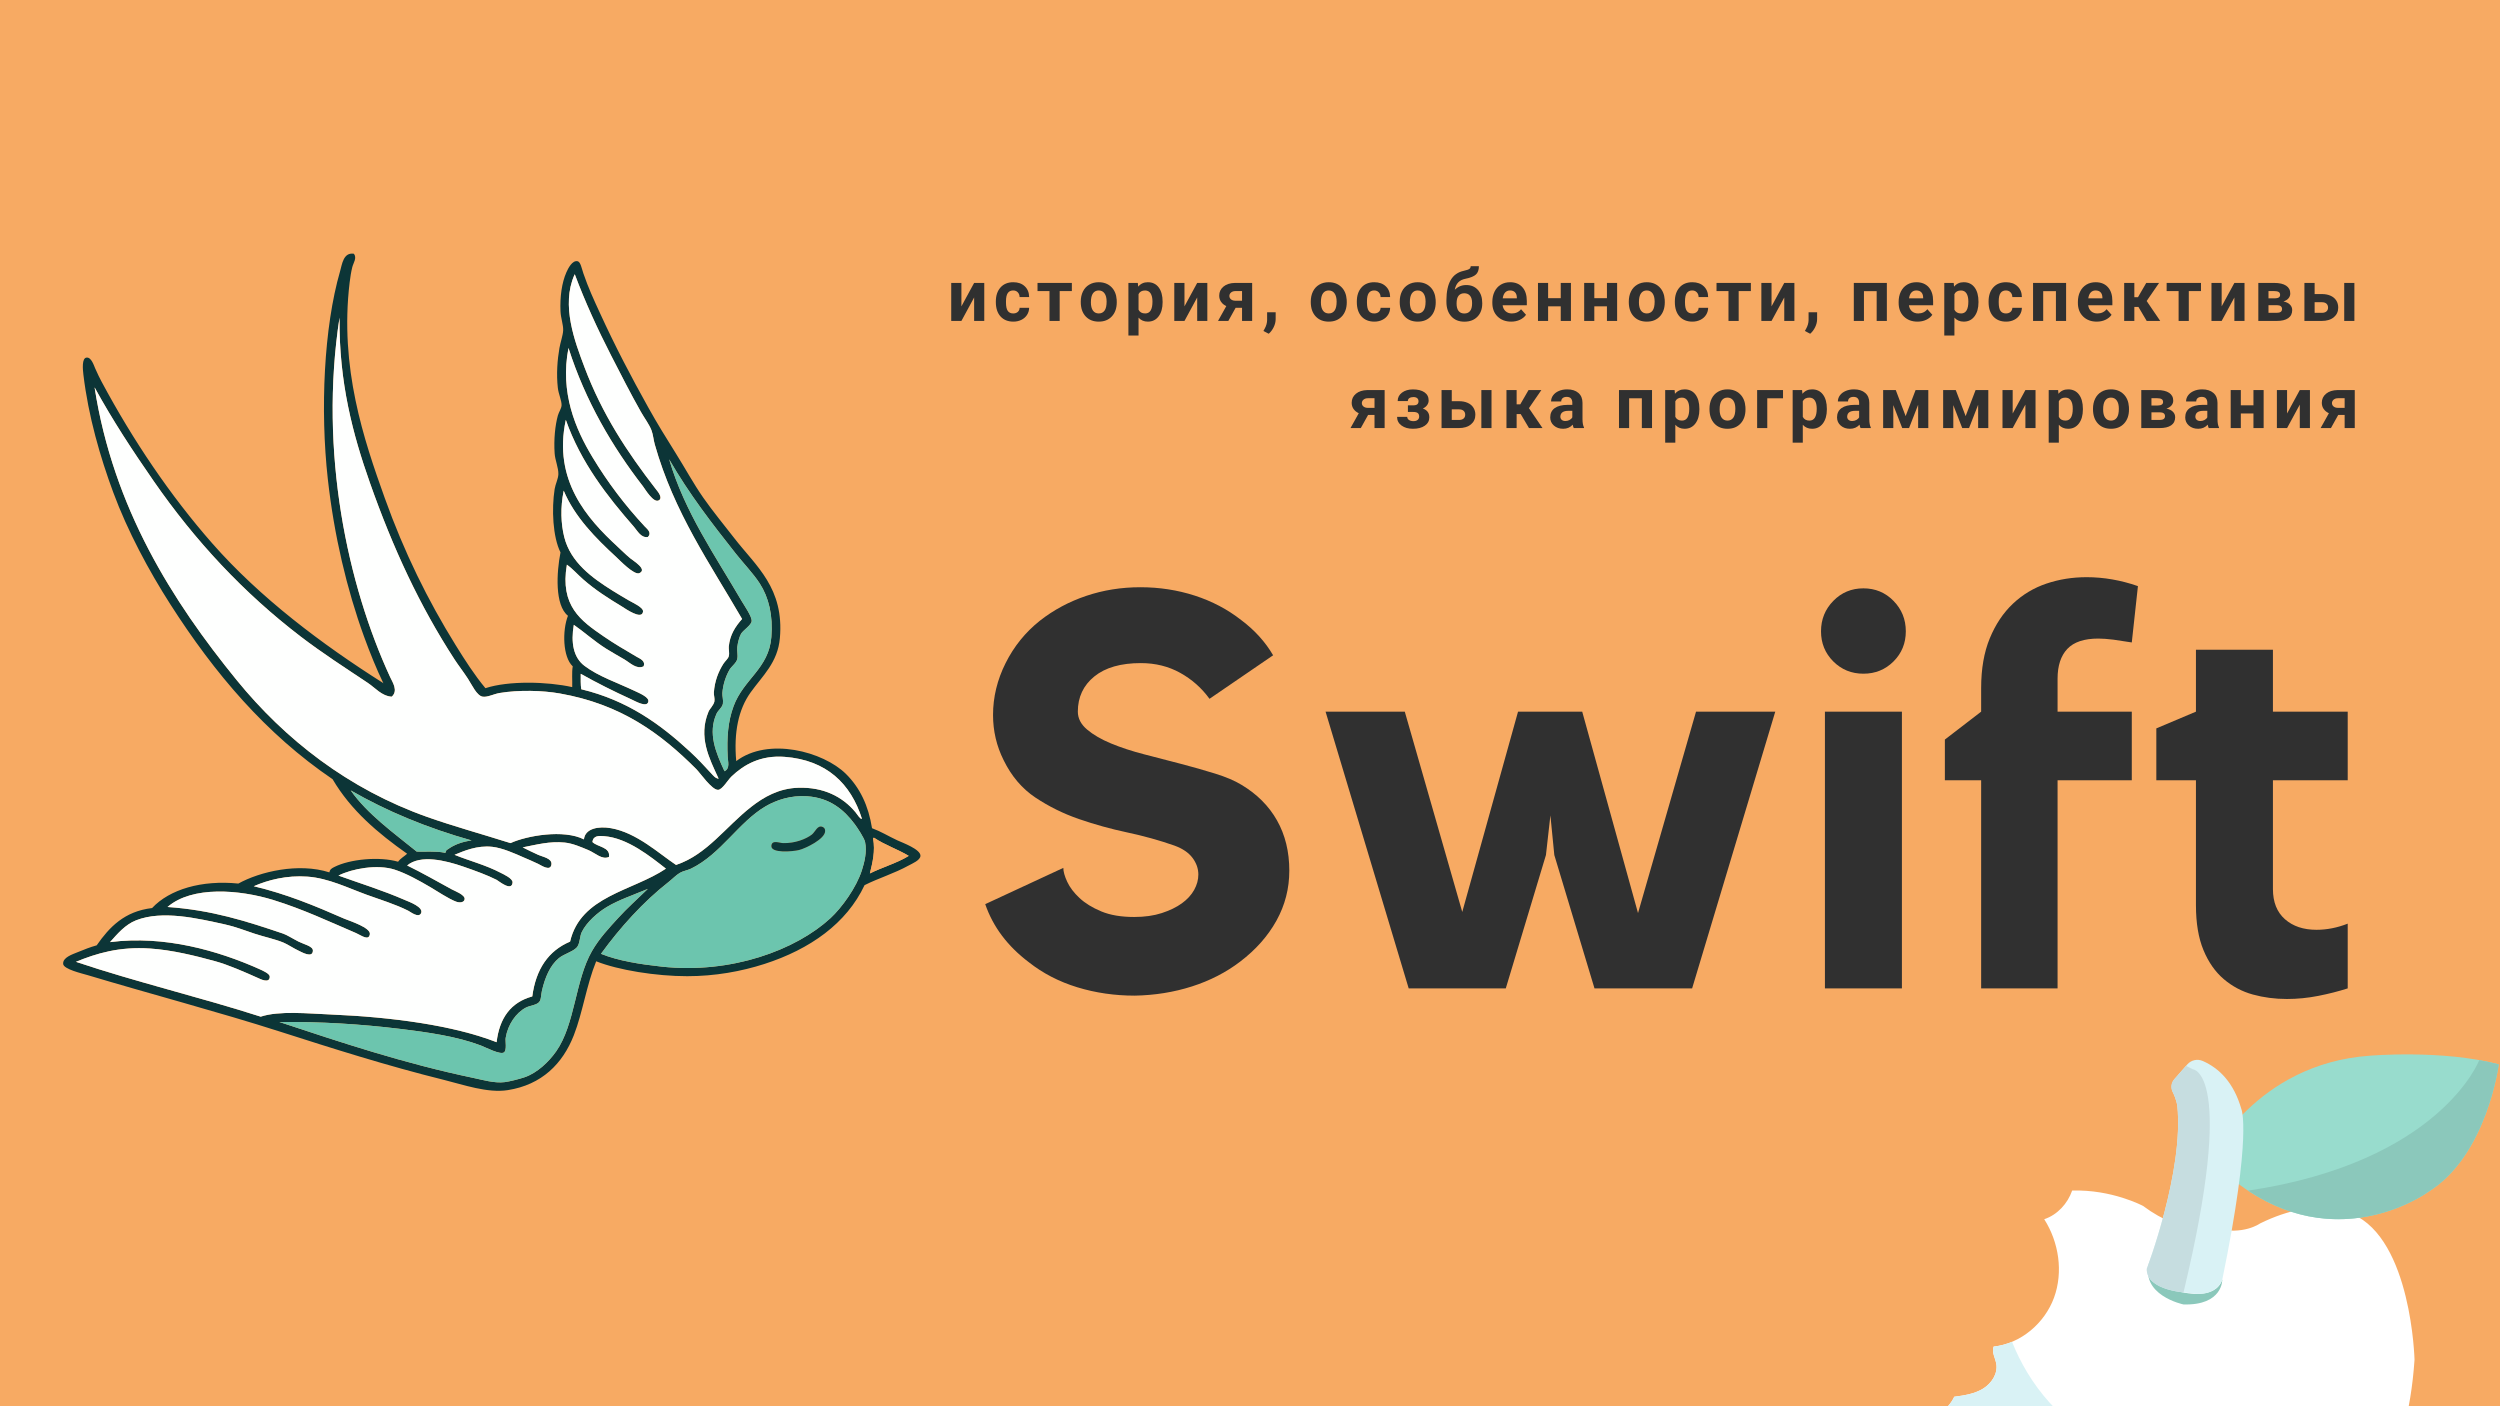 <?xml version="1.0" encoding="UTF-8"?> <svg xmlns="http://www.w3.org/2000/svg" xmlns:xlink="http://www.w3.org/1999/xlink" width="1680pt" height="945pt" viewBox="0 0 1680 945"> <defs> <g> <symbol overflow="visible" id="glyph0-0"> <path style="stroke:none;" d=""></path> </symbol> <symbol overflow="visible" id="glyph0-1"> <path style="stroke:none;" d="M 186.719 -136.859 C 197.219 -130.609 205.219 -122.609 210.719 -112.859 C 216.219 -103.109 218.969 -91.859 218.969 -79.109 C 218.969 -67.109 216.094 -55.922 210.344 -45.547 C 204.594 -35.18 196.469 -26 185.969 -18 C 176.469 -10.75 165.656 -5.188 153.531 -1.312 C 141.414 2.562 128.609 4.625 115.109 4.875 C 101.609 4.875 88.734 3 76.484 -0.75 C 64.234 -4.5 53.363 -10.125 43.875 -17.625 C 29.625 -28.375 19.875 -41.367 14.625 -56.609 L 67.109 -80.984 C 67.109 -78.484 67.984 -75.359 69.734 -71.609 C 71.484 -67.859 74.234 -64.234 77.984 -60.734 C 81.734 -57.234 86.609 -54.234 92.609 -51.734 C 98.609 -49.234 105.984 -47.984 114.734 -47.984 C 121.734 -47.984 127.914 -48.859 133.281 -50.609 C 138.656 -52.359 143.156 -54.547 146.781 -57.172 C 150.406 -59.797 153.156 -62.797 155.031 -66.172 C 156.906 -69.547 157.844 -72.984 157.844 -76.484 C 157.844 -80.484 156.531 -84.234 153.906 -87.734 C 151.281 -91.234 147.219 -93.984 141.719 -95.984 C 131.727 -99.484 121.172 -102.422 110.047 -104.797 C 98.922 -107.172 88.109 -110.172 77.609 -113.797 C 67.109 -117.422 57.359 -122.234 48.359 -128.234 C 39.367 -134.234 32.25 -142.602 27 -153.344 C 22.25 -162.844 19.875 -172.969 19.875 -183.719 C 19.875 -195.719 22.688 -207.336 28.312 -218.578 C 33.938 -229.828 41.617 -239.328 51.359 -247.078 C 60.609 -254.328 70.984 -259.891 82.484 -263.766 C 93.984 -267.641 106.109 -269.578 118.859 -269.578 C 131.609 -269.578 143.789 -267.703 155.406 -263.953 C 167.031 -260.203 177.469 -254.703 186.719 -247.453 C 195.719 -240.703 202.844 -232.832 208.094 -223.844 L 165.344 -194.594 C 160.094 -201.844 153.531 -207.656 145.656 -212.031 C 137.789 -216.406 128.984 -218.594 119.234 -218.594 C 105.734 -218.594 95.297 -215.594 87.922 -209.594 C 80.547 -203.594 76.859 -195.719 76.859 -185.969 C 76.859 -181.469 78.922 -177.469 83.047 -173.969 C 87.172 -170.469 92.547 -167.344 99.172 -164.594 C 105.797 -161.844 113.234 -159.406 121.484 -157.281 C 129.734 -155.156 137.914 -153.031 146.031 -150.906 C 154.156 -148.781 161.844 -146.594 169.094 -144.344 C 176.344 -142.094 182.219 -139.598 186.719 -136.859 Z M 186.719 -136.859 "></path> </symbol> <symbol overflow="visible" id="glyph0-2"> <path style="stroke:none;" d="M 261.328 -185.969 L 314.578 -185.969 L 258.703 0 L 193.094 0 L 166.094 -89.609 L 163.469 -116.234 L 160.469 -89.609 L 133.484 0 L 68.234 0 L 12.375 -185.969 L 65.609 -185.969 L 104.234 -51.359 L 141.719 -185.969 L 184.844 -185.969 L 222.344 -50.609 Z M 261.328 -185.969 "></path> </symbol> <symbol overflow="visible" id="glyph0-3"> <path style="stroke:none;" d="M 73.109 0 L 21.375 0 L 21.375 -185.969 L 73.109 -185.969 Z M 47.234 -211.469 C 39.242 -211.469 32.5 -214.219 27 -219.719 C 21.5 -225.219 18.75 -231.961 18.75 -239.953 C 18.75 -247.953 21.5 -254.766 27 -260.391 C 32.5 -266.016 39.242 -268.828 47.234 -268.828 C 55.234 -268.828 61.984 -266.016 67.484 -260.391 C 72.984 -254.766 75.734 -247.953 75.734 -239.953 C 75.734 -231.961 72.984 -225.219 67.484 -219.719 C 61.984 -214.219 55.234 -211.469 47.234 -211.469 Z M 47.234 -211.469 "></path> </symbol> <symbol overflow="visible" id="glyph0-4"> <path style="stroke:none;" d="M 31.5 -201.719 C 31.5 -214.719 33.438 -225.898 37.312 -235.266 C 41.188 -244.641 46.367 -252.391 52.859 -258.516 C 59.359 -264.641 66.859 -269.141 75.359 -272.016 C 83.859 -274.891 92.859 -276.328 102.359 -276.328 C 108.109 -276.328 113.859 -275.828 119.609 -274.828 C 125.359 -273.828 131.109 -272.328 136.859 -270.328 L 132.734 -232.469 L 120.359 -234.344 C 118.359 -234.582 116.547 -234.766 114.922 -234.891 C 113.297 -235.016 111.734 -235.078 110.234 -235.078 C 100.734 -235.078 93.797 -232.766 89.422 -228.141 C 85.047 -223.523 82.859 -216.844 82.859 -208.094 L 82.859 -185.969 L 132.734 -185.969 L 132.734 -139.859 L 82.859 -139.859 L 82.859 0 L 31.5 0 L 31.5 -139.859 L 7.125 -139.859 L 7.125 -167.219 L 31.5 -185.969 Z M 31.5 -201.719 "></path> </symbol> <symbol overflow="visible" id="glyph0-5"> <path style="stroke:none;" d="M 85.484 -66.734 C 85.484 -57.984 88.172 -51.234 93.547 -46.484 C 98.922 -41.742 105.984 -39.375 114.734 -39.375 C 121.734 -39.375 128.734 -40.75 135.734 -43.5 L 135.734 0 C 129.484 2 122.859 3.688 115.859 5.062 C 108.859 6.438 101.859 7.125 94.859 7.125 C 86.859 7.125 79.234 6.125 71.984 4.125 C 64.734 2.125 58.234 -1.312 52.484 -6.188 C 46.742 -11.062 42.188 -17.562 38.812 -25.688 C 35.438 -33.812 33.75 -43.867 33.75 -55.859 L 33.75 -139.859 L 7.125 -139.859 L 7.125 -174.719 L 33.75 -185.969 L 33.75 -227.594 L 85.484 -227.594 L 85.484 -185.969 L 135.734 -185.969 L 135.734 -139.859 L 85.484 -139.859 Z M 85.484 -66.734 "></path> </symbol> <symbol overflow="visible" id="glyph1-0"> <path style="stroke:none;" d="M 19.078 0 L 2.359 0 L 2.359 -34.375 L 19.078 -34.375 Z M 17.797 -1.984 L 17.797 -32.359 L 11.328 -17.188 Z M 3.641 -32.078 L 3.641 -2.266 L 9.969 -17.188 Z M 4.578 -1.281 L 16.734 -1.281 L 10.641 -15.578 Z M 10.641 -18.797 L 16.734 -33.094 L 4.578 -33.094 Z M 10.641 -18.797 "></path> </symbol> <symbol overflow="visible" id="glyph1-1"> <path style="stroke:none;" d="M 18.016 -25.547 L 24.828 -25.547 L 24.828 0 L 18.016 0 L 18.016 -15.766 L 9.469 0 L 2.625 0 L 2.625 -25.547 L 9.469 -25.547 L 9.469 -9.797 Z M 18.016 -25.547 "></path> </symbol> <symbol overflow="visible" id="glyph1-2"> <path style="stroke:none;" d="M 13.25 -5.031 C 14.5 -5.031 15.516 -5.375 16.297 -6.062 C 17.086 -6.758 17.5 -7.68 17.531 -8.828 L 23.938 -8.828 C 23.914 -7.098 23.441 -5.508 22.516 -4.062 C 21.586 -2.625 20.316 -1.508 18.703 -0.719 C 17.086 0.07 15.305 0.469 13.359 0.469 C 9.711 0.469 6.832 -0.688 4.719 -3 C 2.613 -5.32 1.562 -8.531 1.562 -12.625 L 1.562 -13.078 C 1.562 -17.016 2.609 -20.156 4.703 -22.5 C 6.797 -24.844 9.664 -26.016 13.312 -26.016 C 16.508 -26.016 19.07 -25.102 21 -23.281 C 22.926 -21.469 23.906 -19.051 23.938 -16.031 L 17.531 -16.031 C 17.5 -17.352 17.086 -18.426 16.297 -19.25 C 15.516 -20.07 14.484 -20.484 13.203 -20.484 C 11.609 -20.484 10.406 -19.906 9.594 -18.75 C 8.781 -17.594 8.375 -15.719 8.375 -13.125 L 8.375 -12.422 C 8.375 -9.785 8.773 -7.895 9.578 -6.75 C 10.379 -5.602 11.602 -5.031 13.25 -5.031 Z M 13.25 -5.031 "></path> </symbol> <symbol overflow="visible" id="glyph1-3"> <path style="stroke:none;" d="M 23.812 -20.062 L 15.625 -20.062 L 15.625 0 L 8.781 0 L 8.781 -20.062 L 0.734 -20.062 L 0.734 -25.547 L 23.812 -25.547 Z M 23.812 -20.062 "></path> </symbol> <symbol overflow="visible" id="glyph1-4"> <path style="stroke:none;" d="M 1.562 -13 C 1.562 -15.539 2.047 -17.801 3.016 -19.781 C 3.992 -21.758 5.398 -23.289 7.234 -24.375 C 9.066 -25.469 11.195 -26.016 13.625 -26.016 C 17.07 -26.016 19.883 -24.957 22.062 -22.844 C 24.238 -20.738 25.453 -17.875 25.703 -14.25 L 25.75 -12.516 C 25.75 -8.598 24.656 -5.453 22.469 -3.078 C 20.281 -0.711 17.344 0.469 13.656 0.469 C 9.977 0.469 7.039 -0.707 4.844 -3.062 C 2.656 -5.426 1.562 -8.641 1.562 -12.703 Z M 8.375 -12.516 C 8.375 -10.086 8.832 -8.234 9.75 -6.953 C 10.664 -5.672 11.973 -5.031 13.672 -5.031 C 15.316 -5.031 16.602 -5.66 17.531 -6.922 C 18.469 -8.191 18.938 -10.219 18.938 -13 C 18.938 -15.383 18.469 -17.227 17.531 -18.531 C 16.602 -19.832 15.301 -20.484 13.625 -20.484 C 11.957 -20.484 10.664 -19.832 9.75 -18.531 C 8.832 -17.238 8.375 -15.234 8.375 -12.516 Z M 8.375 -12.516 "></path> </symbol> <symbol overflow="visible" id="glyph1-5"> <path style="stroke:none;" d="M 25.609 -12.531 C 25.609 -8.602 24.711 -5.453 22.922 -3.078 C 21.141 -0.711 18.734 0.469 15.703 0.469 C 13.117 0.469 11.031 -0.426 9.438 -2.219 L 9.438 9.812 L 2.625 9.812 L 2.625 -25.547 L 8.953 -25.547 L 9.188 -23.031 C 10.832 -25.02 12.988 -26.016 15.656 -26.016 C 18.801 -26.016 21.242 -24.848 22.984 -22.516 C 24.734 -20.191 25.609 -16.984 25.609 -12.891 Z M 18.797 -13.031 C 18.797 -15.406 18.375 -17.238 17.531 -18.531 C 16.688 -19.82 15.461 -20.469 13.859 -20.469 C 11.711 -20.469 10.238 -19.648 9.438 -18.016 L 9.438 -7.547 C 10.27 -5.867 11.758 -5.031 13.906 -5.031 C 17.164 -5.031 18.797 -7.695 18.797 -13.031 Z M 18.797 -13.031 "></path> </symbol> <symbol overflow="visible" id="glyph1-6"> <path style="stroke:none;" d="M 23.906 -25.547 L 23.906 0 L 17.109 0 L 17.109 -8.828 L 12.797 -8.828 L 7.891 0 L 0.969 0 L 6.531 -9.984 C 5.008 -10.691 3.832 -11.648 3 -12.859 C 2.176 -14.078 1.766 -15.457 1.766 -17 C 1.766 -19.469 2.719 -21.492 4.625 -23.078 C 6.539 -24.66 9.109 -25.484 12.328 -25.547 Z M 12.438 -13.594 L 17.109 -13.594 L 17.109 -20.062 L 12.672 -20.062 C 11.461 -20.062 10.477 -19.742 9.719 -19.109 C 8.969 -18.473 8.594 -17.695 8.594 -16.781 C 8.594 -15.875 8.953 -15.117 9.672 -14.516 C 10.398 -13.922 11.32 -13.613 12.438 -13.594 Z M 12.438 -13.594 "></path> </symbol> <symbol overflow="visible" id="glyph1-7"> <path style="stroke:none;" d="M 4.391 8.609 L 0.828 6.75 L 1.672 5.219 C 2.723 3.301 3.27 1.391 3.312 -0.516 L 3.312 -5.812 L 9.062 -5.812 L 9.047 -1.078 C 9.023 0.66 8.582 2.422 7.719 4.203 C 6.852 5.984 5.742 7.453 4.391 8.609 Z M 4.391 8.609 "></path> </symbol> <symbol overflow="visible" id="glyph1-8"> <path style="stroke:none;" d=""></path> </symbol> <symbol overflow="visible" id="glyph1-9"> <path style="stroke:none;" d="M 15.297 -24.125 C 18.566 -24.125 21.176 -23.035 23.125 -20.859 C 25.082 -18.691 26.062 -15.742 26.062 -12.016 L 26.062 -11.688 C 26.062 -8 24.973 -5.047 22.797 -2.828 C 20.629 -0.609 17.711 0.5 14.047 0.5 C 10.359 0.5 7.426 -0.695 5.25 -3.094 C 3.07 -5.5 1.984 -8.766 1.984 -12.891 L 1.984 -14.016 C 2.016 -19.766 2.984 -24.266 4.891 -27.516 C 6.805 -30.766 9.688 -32.812 13.531 -33.656 C 15.539 -34.102 16.836 -34.539 17.422 -34.969 C 18.004 -35.406 18.297 -36.008 18.297 -36.781 L 23.812 -36.781 C 23.812 -34.312 23.145 -32.453 21.812 -31.203 C 20.488 -29.961 18.129 -29.004 14.734 -28.328 C 12.711 -27.922 11.117 -27.125 9.953 -25.938 C 8.797 -24.758 8.008 -23.102 7.594 -20.969 C 9.77 -23.07 12.336 -24.125 15.297 -24.125 Z M 14 -18.594 C 12.375 -18.594 11.102 -18.051 10.188 -16.969 C 9.27 -15.883 8.812 -14.125 8.812 -11.688 C 8.812 -9.508 9.258 -7.848 10.156 -6.703 C 11.051 -5.566 12.348 -5 14.047 -5 C 15.703 -5 16.977 -5.555 17.875 -6.672 C 18.77 -7.797 19.223 -9.441 19.234 -11.609 L 19.234 -12.188 C 19.234 -14.27 18.77 -15.859 17.844 -16.953 C 16.926 -18.047 15.645 -18.594 14 -18.594 Z M 14 -18.594 "></path> </symbol> <symbol overflow="visible" id="glyph1-10"> <path style="stroke:none;" d="M 14.375 0.469 C 10.625 0.469 7.57 -0.676 5.219 -2.969 C 2.875 -5.27 1.703 -8.332 1.703 -12.156 L 1.703 -12.812 C 1.703 -15.383 2.195 -17.68 3.188 -19.703 C 4.176 -21.723 5.578 -23.281 7.391 -24.375 C 9.211 -25.469 11.289 -26.016 13.625 -26.016 C 17.113 -26.016 19.859 -24.91 21.859 -22.703 C 23.867 -20.504 24.875 -17.383 24.875 -13.344 L 24.875 -10.547 L 8.609 -10.547 C 8.836 -8.879 9.504 -7.539 10.609 -6.531 C 11.723 -5.531 13.129 -5.031 14.828 -5.031 C 17.453 -5.031 19.504 -5.984 20.984 -7.891 L 24.344 -4.125 C 23.312 -2.676 21.922 -1.547 20.172 -0.734 C 18.43 0.066 16.5 0.469 14.375 0.469 Z M 13.594 -20.484 C 12.238 -20.484 11.141 -20.023 10.297 -19.109 C 9.461 -18.203 8.926 -16.898 8.688 -15.203 L 18.172 -15.203 L 18.172 -15.75 C 18.141 -17.258 17.727 -18.426 16.938 -19.25 C 16.156 -20.07 15.039 -20.484 13.594 -20.484 Z M 13.594 -20.484 "></path> </symbol> <symbol overflow="visible" id="glyph1-11"> <path style="stroke:none;" d="M 24.766 0 L 17.922 0 L 17.922 -9.812 L 9.438 -9.812 L 9.438 0 L 2.625 0 L 2.625 -25.547 L 9.438 -25.547 L 9.438 -15.297 L 17.922 -15.297 L 17.922 -25.547 L 24.766 -25.547 Z M 24.766 0 "></path> </symbol> <symbol overflow="visible" id="glyph1-12"> <path style="stroke:none;" d="M 24.828 0 L 17.984 0 L 17.984 -20.016 L 9.438 -20.016 L 9.438 0 L 2.625 0 L 2.625 -25.547 L 24.828 -25.547 Z M 24.828 0 "></path> </symbol> <symbol overflow="visible" id="glyph1-13"> <path style="stroke:none;" d="M 12.625 -9.422 L 9.891 -9.422 L 9.891 0 L 3.062 0 L 3.062 -25.547 L 9.891 -25.547 L 9.891 -15.938 L 12.328 -15.938 L 17.891 -25.547 L 26.516 -25.547 L 18.156 -13.391 L 27.281 0 L 18.203 0 Z M 12.625 -9.422 "></path> </symbol> <symbol overflow="visible" id="glyph1-14"> <path style="stroke:none;" d="M 3.062 0 L 3.062 -25.547 L 13.734 -25.547 C 17.211 -25.547 19.879 -24.93 21.734 -23.703 C 23.598 -22.473 24.531 -20.707 24.531 -18.406 C 24.531 -17.227 24.141 -16.172 23.359 -15.234 C 22.578 -14.297 21.441 -13.578 19.953 -13.078 C 21.773 -12.734 23.207 -12.051 24.25 -11.031 C 25.301 -10.02 25.828 -8.773 25.828 -7.297 C 25.828 -4.922 24.93 -3.109 23.141 -1.859 C 21.359 -0.617 18.766 0 15.359 0 Z M 9.891 -10.594 L 9.891 -5.453 L 15.391 -5.453 C 17.797 -5.453 19 -6.297 19 -7.984 C 19 -9.691 17.852 -10.562 15.562 -10.594 Z M 9.891 -15.172 L 14.109 -15.172 C 16.504 -15.203 17.703 -15.973 17.703 -17.484 C 17.703 -18.422 17.375 -19.082 16.719 -19.469 C 16.07 -19.863 15.078 -20.062 13.734 -20.062 L 9.891 -20.062 Z M 9.891 -15.172 "></path> </symbol> <symbol overflow="visible" id="glyph1-15"> <path style="stroke:none;" d="M 9.922 -18.062 L 14.797 -18.062 C 17.004 -18.062 18.941 -17.691 20.609 -16.953 C 22.273 -16.211 23.551 -15.148 24.438 -13.766 C 25.332 -12.391 25.781 -10.789 25.781 -8.969 C 25.781 -6.281 24.785 -4.113 22.797 -2.469 C 20.805 -0.82 18.094 0 14.656 0 L 3.062 0 L 3.062 -25.547 L 9.922 -25.547 Z M 36.641 0 L 29.812 0 L 29.812 -25.547 L 36.641 -25.547 Z M 9.922 -12.578 L 9.922 -5.453 L 14.75 -5.453 C 16.102 -5.453 17.141 -5.766 17.859 -6.391 C 18.586 -7.023 18.953 -7.883 18.953 -8.969 C 18.953 -10.07 18.598 -10.945 17.891 -11.594 C 17.18 -12.25 16.133 -12.578 14.75 -12.578 Z M 9.922 -12.578 "></path> </symbol> <symbol overflow="visible" id="glyph1-16"> <path style="stroke:none;" d="M 16.031 -18.016 C 16.031 -18.91 15.734 -19.602 15.141 -20.094 C 14.547 -20.594 13.707 -20.844 12.625 -20.844 C 11.508 -20.844 10.602 -20.609 9.906 -20.141 C 9.207 -19.68 8.859 -19.023 8.859 -18.172 L 2.031 -18.172 C 2.031 -20.484 2.988 -22.363 4.906 -23.812 C 6.832 -25.258 9.289 -25.984 12.281 -25.984 C 15.562 -25.984 18.141 -25.336 20.016 -24.047 C 21.898 -22.766 22.844 -20.93 22.844 -18.547 C 22.844 -17.422 22.5 -16.379 21.812 -15.422 C 21.133 -14.473 20.176 -13.711 18.938 -13.141 C 21.844 -12.117 23.297 -10.145 23.297 -7.219 C 23.297 -4.875 22.289 -3.004 20.281 -1.609 C 18.281 -0.223 15.613 0.469 12.281 0.469 C 9.176 0.469 6.625 -0.254 4.625 -1.703 C 2.625 -3.148 1.625 -5.098 1.625 -7.547 L 8.453 -7.547 C 8.453 -6.68 8.836 -5.984 9.609 -5.453 C 10.379 -4.922 11.383 -4.656 12.625 -4.656 C 13.844 -4.656 14.785 -4.938 15.453 -5.5 C 16.129 -6.062 16.469 -6.801 16.469 -7.719 C 16.469 -8.832 16.145 -9.629 15.5 -10.109 C 14.863 -10.586 13.898 -10.828 12.609 -10.828 L 8.906 -10.828 L 8.906 -15.266 L 12.844 -15.266 C 14.969 -15.328 16.031 -16.242 16.031 -18.016 Z M 16.031 -18.016 "></path> </symbol> <symbol overflow="visible" id="glyph1-17"> <path style="stroke:none;" d="M 17.422 0 C 17.109 -0.613 16.879 -1.379 16.734 -2.297 C 15.078 -0.453 12.93 0.469 10.297 0.469 C 7.785 0.469 5.707 -0.254 4.062 -1.703 C 2.426 -3.148 1.609 -4.973 1.609 -7.172 C 1.609 -9.879 2.609 -11.957 4.609 -13.406 C 6.617 -14.852 9.52 -15.586 13.312 -15.609 L 16.453 -15.609 L 16.453 -17.062 C 16.453 -18.25 16.148 -19.195 15.547 -19.906 C 14.941 -20.613 13.984 -20.969 12.672 -20.969 C 11.523 -20.969 10.625 -20.691 9.969 -20.141 C 9.32 -19.586 9 -18.832 9 -17.875 L 2.172 -17.875 C 2.172 -19.352 2.625 -20.719 3.531 -21.969 C 4.445 -23.227 5.738 -24.219 7.406 -24.938 C 9.082 -25.656 10.957 -26.016 13.031 -26.016 C 16.176 -26.016 18.672 -25.223 20.516 -23.641 C 22.367 -22.055 23.297 -19.832 23.297 -16.969 L 23.297 -5.906 C 23.316 -3.477 23.656 -1.645 24.312 -0.406 L 24.312 0 Z M 11.781 -4.75 C 12.789 -4.75 13.719 -4.973 14.562 -5.422 C 15.414 -5.867 16.047 -6.469 16.453 -7.219 L 16.453 -11.609 L 13.906 -11.609 C 10.488 -11.609 8.672 -10.43 8.453 -8.078 L 8.422 -7.672 C 8.422 -6.816 8.719 -6.113 9.312 -5.562 C 9.914 -5.02 10.738 -4.75 11.781 -4.75 Z M 11.781 -4.75 "></path> </symbol> <symbol overflow="visible" id="glyph1-18"> <path style="stroke:none;" d="M 20.016 -20.016 L 9.438 -20.016 L 9.438 0 L 2.625 0 L 2.625 -25.547 L 20.016 -25.547 Z M 20.016 -20.016 "></path> </symbol> <symbol overflow="visible" id="glyph1-19"> <path style="stroke:none;" d="M 18.172 -8.047 L 24.859 -25.547 L 33.406 -25.547 L 33.406 0 L 26.578 0 L 26.578 -15.672 L 20.469 0 L 15.891 0 L 9.891 -15.422 L 9.891 0 L 3.062 0 L 3.062 -25.547 L 11.547 -25.547 Z M 18.172 -8.047 "></path> </symbol> </g> <clipPath id="clip1"> <path d="M 42.738 170.422 L 618.551 170.422 L 618.551 732.922 L 42.738 732.922 Z M 42.738 170.422 "></path> </clipPath> <clipPath id="clip2"> <path d="M 1303.891 800 L 1623 800 L 1623 945 L 1303.891 945 Z M 1303.891 800 "></path> </clipPath> <clipPath id="clip3"> <path d="M 1484 708 L 1679.289 708 L 1679.289 820 L 1484 820 Z M 1484 708 "></path> </clipPath> <clipPath id="clip4"> <path d="M 1510 712 L 1679.289 712 L 1679.289 820 L 1510 820 Z M 1510 712 "></path> </clipPath> <clipPath id="clip5"> <path d="M 1303.891 901 L 1605 901 L 1605 945 L 1303.891 945 Z M 1303.891 901 "></path> </clipPath> </defs> <g id="surface1"> <rect x="0" y="0" width="1680" height="945" style="fill:rgb(100%,100%,100%);fill-opacity:1;stroke:none;"></rect> <rect x="0" y="0" width="1680" height="945" style="fill:rgb(100%,100%,100%);fill-opacity:1;stroke:none;"></rect> <rect x="0" y="0" width="1680" height="945" style="fill:rgb(96.86%,66.669%,38.82%);fill-opacity:1;stroke:none;"></rect> <g style="fill:rgb(18.819%,18.819%,18.819%);fill-opacity:1;"> <use xlink:href="#glyph0-1" x="647.445" y="664.197"></use> </g> <g style="fill:rgb(18.819%,18.819%,18.819%);fill-opacity:1;"> <use xlink:href="#glyph0-2" x="878.404" y="664.197"></use> </g> <g style="fill:rgb(18.819%,18.819%,18.819%);fill-opacity:1;"> <use xlink:href="#glyph0-3" x="1204.971" y="664.197"></use> </g> <g style="fill:rgb(18.819%,18.819%,18.819%);fill-opacity:1;"> <use xlink:href="#glyph0-4" x="1299.829" y="664.197"></use> </g> <g style="fill:rgb(18.819%,18.819%,18.819%);fill-opacity:1;"> <use xlink:href="#glyph0-5" x="1441.929" y="664.197"></use> </g> <g style="fill:rgb(18.819%,18.819%,18.819%);fill-opacity:1;"> <use xlink:href="#glyph1-1" x="636.599" y="215.669"></use> </g> <g style="fill:rgb(18.819%,18.819%,18.819%);fill-opacity:1;"> <use xlink:href="#glyph1-2" x="667.646" y="215.669"></use> </g> <g style="fill:rgb(18.819%,18.819%,18.819%);fill-opacity:1;"> <use xlink:href="#glyph1-3" x="696.474" y="215.669"></use> </g> <g style="fill:rgb(18.819%,18.819%,18.819%);fill-opacity:1;"> <use xlink:href="#glyph1-4" x="724.712" y="215.669"></use> </g> <g style="fill:rgb(18.819%,18.819%,18.819%);fill-opacity:1;"> <use xlink:href="#glyph1-5" x="755.664" y="215.669"></use> </g> <g style="fill:rgb(18.819%,18.819%,18.819%);fill-opacity:1;"> <use xlink:href="#glyph1-1" x="786.498" y="215.669"></use> </g> <g style="fill:rgb(18.819%,18.819%,18.819%);fill-opacity:1;"> <use xlink:href="#glyph1-6" x="817.544" y="215.669"></use> </g> <g style="fill:rgb(18.819%,18.819%,18.819%);fill-opacity:1;"> <use xlink:href="#glyph1-7" x="848.189" y="215.669"></use> </g> <g style="fill:rgb(18.819%,18.819%,18.819%);fill-opacity:1;"> <use xlink:href="#glyph1-8" x="863.613" y="215.669"></use> </g> <g style="fill:rgb(18.819%,18.819%,18.819%);fill-opacity:1;"> <use xlink:href="#glyph1-4" x="879.274" y="215.669"></use> </g> <g style="fill:rgb(18.819%,18.819%,18.819%);fill-opacity:1;"> <use xlink:href="#glyph1-2" x="910.226" y="215.669"></use> </g> <g style="fill:rgb(18.819%,18.819%,18.819%);fill-opacity:1;"> <use xlink:href="#glyph1-4" x="939.054" y="215.669"></use> </g> <g style="fill:rgb(18.819%,18.819%,18.819%);fill-opacity:1;"> <use xlink:href="#glyph1-9" x="970.006" y="215.669"></use> </g> <g style="fill:rgb(18.819%,18.819%,18.819%);fill-opacity:1;"> <use xlink:href="#glyph1-10" x="1001.146" y="215.669"></use> </g> <g style="fill:rgb(18.819%,18.819%,18.819%);fill-opacity:1;"> <use xlink:href="#glyph1-11" x="1030.895" y="215.669"></use> </g> <g style="fill:rgb(18.819%,18.819%,18.819%);fill-opacity:1;"> <use xlink:href="#glyph1-11" x="1061.941" y="215.669"></use> </g> <g style="fill:rgb(18.819%,18.819%,18.819%);fill-opacity:1;"> <use xlink:href="#glyph1-4" x="1092.987" y="215.669"></use> </g> <g style="fill:rgb(18.819%,18.819%,18.819%);fill-opacity:1;"> <use xlink:href="#glyph1-2" x="1123.939" y="215.669"></use> </g> <g style="fill:rgb(18.819%,18.819%,18.819%);fill-opacity:1;"> <use xlink:href="#glyph1-3" x="1152.767" y="215.669"></use> </g> <g style="fill:rgb(18.819%,18.819%,18.819%);fill-opacity:1;"> <use xlink:href="#glyph1-1" x="1181.005" y="215.669"></use> </g> <g style="fill:rgb(18.819%,18.819%,18.819%);fill-opacity:1;"> <use xlink:href="#glyph1-7" x="1212.052" y="215.669"></use> </g> <g style="fill:rgb(18.819%,18.819%,18.819%);fill-opacity:1;"> <use xlink:href="#glyph1-8" x="1227.476" y="215.669"></use> </g> <g style="fill:rgb(18.819%,18.819%,18.819%);fill-opacity:1;"> <use xlink:href="#glyph1-12" x="1243.137" y="215.669"></use> </g> <g style="fill:rgb(18.819%,18.819%,18.819%);fill-opacity:1;"> <use xlink:href="#glyph1-10" x="1274.183" y="215.669"></use> </g> <g style="fill:rgb(18.819%,18.819%,18.819%);fill-opacity:1;"> <use xlink:href="#glyph1-5" x="1303.931" y="215.669"></use> </g> <g style="fill:rgb(18.819%,18.819%,18.819%);fill-opacity:1;"> <use xlink:href="#glyph1-2" x="1334.765" y="215.669"></use> </g> <g style="fill:rgb(18.819%,18.819%,18.819%);fill-opacity:1;"> <use xlink:href="#glyph1-12" x="1363.593" y="215.669"></use> </g> <g style="fill:rgb(18.819%,18.819%,18.819%);fill-opacity:1;"> <use xlink:href="#glyph1-10" x="1394.64" y="215.669"></use> </g> <g style="fill:rgb(18.819%,18.819%,18.819%);fill-opacity:1;"> <use xlink:href="#glyph1-13" x="1424.388" y="215.669"></use> </g> <g style="fill:rgb(18.819%,18.819%,18.819%);fill-opacity:1;"> <use xlink:href="#glyph1-3" x="1455.246" y="215.669"></use> </g> <g style="fill:rgb(18.819%,18.819%,18.819%);fill-opacity:1;"> <use xlink:href="#glyph1-1" x="1483.484" y="215.669"></use> </g> <g style="fill:rgb(18.819%,18.819%,18.819%);fill-opacity:1;"> <use xlink:href="#glyph1-14" x="1514.53" y="215.669"></use> </g> <g style="fill:rgb(18.819%,18.819%,18.819%);fill-opacity:1;"> <use xlink:href="#glyph1-15" x="1545.505" y="215.669"></use> </g> <g style="fill:rgb(18.819%,18.819%,18.819%);fill-opacity:1;"> <use xlink:href="#glyph1-6" x="906.564" y="287.669"></use> </g> <g style="fill:rgb(18.819%,18.819%,18.819%);fill-opacity:1;"> <use xlink:href="#glyph1-16" x="937.209" y="287.669"></use> </g> <g style="fill:rgb(18.819%,18.819%,18.819%);fill-opacity:1;"> <use xlink:href="#glyph1-15" x="965.66" y="287.669"></use> </g> <g style="fill:rgb(18.819%,18.819%,18.819%);fill-opacity:1;"> <use xlink:href="#glyph1-13" x="1009.284" y="287.669"></use> </g> <g style="fill:rgb(18.819%,18.819%,18.819%);fill-opacity:1;"> <use xlink:href="#glyph1-17" x="1040.141" y="287.669"></use> </g> <g style="fill:rgb(18.819%,18.819%,18.819%);fill-opacity:1;"> <use xlink:href="#glyph1-8" x="1069.677" y="287.669"></use> </g> <g style="fill:rgb(18.819%,18.819%,18.819%);fill-opacity:1;"> <use xlink:href="#glyph1-12" x="1085.338" y="287.669"></use> </g> <g style="fill:rgb(18.819%,18.819%,18.819%);fill-opacity:1;"> <use xlink:href="#glyph1-5" x="1116.384" y="287.669"></use> </g> <g style="fill:rgb(18.819%,18.819%,18.819%);fill-opacity:1;"> <use xlink:href="#glyph1-4" x="1147.218" y="287.669"></use> </g> <g style="fill:rgb(18.819%,18.819%,18.819%);fill-opacity:1;"> <use xlink:href="#glyph1-18" x="1178.17" y="287.669"></use> </g> <g style="fill:rgb(18.819%,18.819%,18.819%);fill-opacity:1;"> <use xlink:href="#glyph1-5" x="1202.042" y="287.669"></use> </g> <g style="fill:rgb(18.819%,18.819%,18.819%);fill-opacity:1;"> <use xlink:href="#glyph1-17" x="1232.876" y="287.669"></use> </g> <g style="fill:rgb(18.819%,18.819%,18.819%);fill-opacity:1;"> <use xlink:href="#glyph1-19" x="1262.412" y="287.669"></use> </g> <g style="fill:rgb(18.819%,18.819%,18.819%);fill-opacity:1;"> <use xlink:href="#glyph1-19" x="1302.732" y="287.669"></use> </g> <g style="fill:rgb(18.819%,18.819%,18.819%);fill-opacity:1;"> <use xlink:href="#glyph1-1" x="1343.052" y="287.669"></use> </g> <g style="fill:rgb(18.819%,18.819%,18.819%);fill-opacity:1;"> <use xlink:href="#glyph1-5" x="1374.099" y="287.669"></use> </g> <g style="fill:rgb(18.819%,18.819%,18.819%);fill-opacity:1;"> <use xlink:href="#glyph1-4" x="1404.932" y="287.669"></use> </g> <g style="fill:rgb(18.819%,18.819%,18.819%);fill-opacity:1;"> <use xlink:href="#glyph1-14" x="1435.884" y="287.669"></use> </g> <g style="fill:rgb(18.819%,18.819%,18.819%);fill-opacity:1;"> <use xlink:href="#glyph1-17" x="1466.86" y="287.669"></use> </g> <g style="fill:rgb(18.819%,18.819%,18.819%);fill-opacity:1;"> <use xlink:href="#glyph1-11" x="1496.396" y="287.669"></use> </g> <g style="fill:rgb(18.819%,18.819%,18.819%);fill-opacity:1;"> <use xlink:href="#glyph1-1" x="1527.442" y="287.669"></use> </g> <g style="fill:rgb(18.819%,18.819%,18.819%);fill-opacity:1;"> <use xlink:href="#glyph1-6" x="1558.488" y="287.669"></use> </g> <g clip-path="url(#clip1)" clip-rule="nonzero"> <path style=" stroke:none;fill-rule:nonzero;fill:rgb(4.709%,20.779%,21.57%);fill-opacity:1;" d="M 175.199 683.195 C 187.516 679.109 206.758 681.086 222.789 681.762 C 262.773 683.453 304.5 688.906 333.719 700.367 C 335.621 684.027 343.363 673.516 357.691 669.602 C 360.113 651.27 368.508 638.914 383.098 632.75 C 390.215 602.066 424.879 598.918 447.508 583.738 C 437.23 575.742 421.832 563.125 406 561.914 C 402.785 561.668 398.594 561.289 398.125 565.848 C 401.52 569.27 410.348 569.117 409.219 575.867 C 404.582 578 400.07 573.199 395.262 571.215 C 390.492 569.25 384.938 566.766 379.52 566.207 C 369.398 565.16 360.312 567.68 351.25 569.43 C 354.398 571.102 357.691 572.586 361.629 574.434 C 364.508 575.789 371.09 576.758 370.574 580.875 C 369.953 585.832 363.801 581.586 361.629 580.52 C 357.969 578.723 354.641 577.41 351.965 576.227 C 345.973 573.57 337.645 569.828 330.852 569.07 C 320.535 567.914 311.449 571.969 305.449 574.434 C 315.598 578.562 326.316 581.219 336.578 586.598 C 338.289 587.496 344.668 590.328 344.449 593.039 C 343.938 599.465 334.922 591.855 333.719 591.25 C 327.324 588.047 319.973 585.344 311.176 582.305 C 299.477 578.27 282.574 574.062 273.602 581.59 C 283.836 586.617 292.891 591.797 303.66 597.691 C 305.5 598.695 312.473 601.285 312.246 604.129 C 312.082 606.238 309.414 606.973 306.523 605.918 C 301.578 604.117 293.242 598.535 289.344 596.258 C 281.348 591.582 273.246 587.062 265.371 584.453 C 253.738 580.598 236.531 583.734 227.441 588.387 C 242.367 593.777 257.039 598.242 272.172 604.844 C 274.504 605.863 285.102 609.586 282.906 613.789 C 281.184 617.082 275.734 612.711 274.316 612 C 265.617 607.625 255.488 604.566 246.402 601.27 C 233.918 596.734 220.691 590.125 206.688 589.105 C 192.531 588.074 179.871 591.441 170.543 595.543 C 192.488 600.758 211.602 608.688 231.379 617.367 C 234.258 618.629 249.191 623.297 248.551 627.742 C 247.848 632.621 242.609 628.461 239.25 627.027 C 221.074 619.27 203.82 611.051 183.789 604.844 C 160.926 597.762 129.082 595.184 112.578 609.496 C 142.281 611.531 165.469 619 190.227 627.383 C 192.875 628.281 196.395 630.605 200.605 632.75 C 204.246 634.605 210.34 635.832 210.27 638.832 C 210.133 644.176 202.703 639.812 200.605 638.832 C 197.402 637.34 193.258 634.59 190.582 633.469 C 184.891 631.074 177.707 629.637 170.902 627.383 C 164.773 625.355 158.324 622.797 151.582 621.301 C 132.59 617.094 109.098 611.539 91.469 618.441 C 84.008 621.359 78.723 627.781 73.934 633.109 C 110.711 628.344 146.883 639.062 173.766 650.996 C 177.121 652.484 181.312 654.383 181.281 656.363 C 181.199 661.242 174.75 657.84 173.051 657.078 C 164.625 653.309 153.418 648.367 144.785 645.988 C 131.164 642.238 115.652 638.402 100.77 637.402 C 80.176 636.02 64.723 640.699 51.031 646.348 C 91.188 659.863 134.582 670.141 175.199 683.195 Z M 317.973 724.34 C 324.531 725.711 332.328 728.047 339.086 727.199 C 342.422 726.781 348.512 725.246 352.324 723.98 C 361.023 721.09 368.926 713.41 373.793 706.449 C 386.512 688.266 386.461 658.914 397.77 639.191 C 402.781 630.445 409.52 623.375 415.301 617.008 C 421.582 610.098 428.008 604.492 435.34 597.332 C 425.488 601.477 415.762 604.703 407.789 609.496 C 401.715 613.145 394.297 619.543 390.969 626.312 C 389.598 629.098 389.824 633.188 388.105 635.973 C 386.105 639.215 379.184 640.891 375.586 643.84 C 369.703 648.664 366.156 656.953 364.133 666.023 C 363.625 668.293 363.707 671.102 362.699 672.82 C 361.125 675.508 356.543 675.484 353.398 677.113 C 346.855 680.504 341.285 688.359 339.801 697.508 C 339.457 699.617 340.746 705.484 338.727 707.164 C 336.375 709.117 326.199 703.73 322.98 702.512 C 307.055 696.496 287.629 693.691 268.949 691.422 C 242.227 688.176 215.574 686.512 187.727 686.773 C 229.113 700.488 271.32 714.57 317.973 724.34 Z M 444.645 649.566 C 491.402 654.699 535.004 638.297 558.074 617.008 C 565.648 610.023 575.473 596.477 579.188 584.812 C 580.871 579.531 582.695 572.391 581.336 565.848 C 580.797 563.254 576.355 556.5 574.539 554.043 C 567.211 544.145 557.684 536.141 542.332 535.082 C 531.438 534.332 521.59 537.664 514.422 541.879 C 496.309 552.527 484.414 574.012 464.324 583.738 C 461.965 584.879 459.082 585.246 456.809 586.598 C 454.285 588.105 451.805 590.719 449.297 592.684 C 432.266 605.996 416.648 623.332 403.852 640.98 C 415.727 645.758 430.164 647.977 444.645 649.566 Z M 610.676 575.152 C 603.316 570.703 594.43 567.785 587.418 562.988 C 587.004 562.93 586.781 563.066 586.703 563.344 C 588.293 572.133 586.312 579.641 584.555 586.957 C 592.98 582.742 602.867 579.984 610.676 575.152 Z M 527.305 508.605 C 511.258 507.371 499.891 513.801 491.52 521.844 C 489.117 524.156 485.383 530.645 482.574 530.789 C 478.461 531.004 470.484 519.418 467.902 516.836 C 443.746 492.688 417.426 473.34 376.301 466.035 C 364.418 463.926 348.551 463.582 335.863 465.676 C 331.711 466.363 327.688 468.66 324.414 468.18 C 320.379 467.59 317.133 460.203 314.395 456.02 C 311.215 451.16 307.996 447.066 305.449 443.137 C 282.086 407.168 264.156 368.609 248.551 324.359 C 237.27 292.379 227.734 257.152 228.156 213.457 C 214.223 304.023 233.66 393.234 262.148 454.945 C 263.824 458.566 267.758 464.195 263.223 468.18 C 256.57 467.789 252.098 462.195 247.121 458.879 C 231.973 448.777 216.473 438.801 202.035 427.754 C 163.652 398.387 131.137 363.469 103.277 323.285 C 89.371 303.238 75.887 282.832 63.555 260.32 C 76.148 341.324 115.859 404.016 159.094 457.09 C 191.508 496.875 233.934 530.188 287.199 549.035 C 304.871 555.289 323.508 560.383 343.02 566.566 C 354.125 561.52 378.852 557.195 392.398 564.059 C 393.152 556.676 402.227 555.047 410.648 556.547 C 427.949 559.629 442.734 573.547 454.305 581.234 C 475.039 574.297 487.594 555.656 504.762 542.238 C 513.254 535.598 523.43 529.711 536.605 529.355 C 553.395 528.906 566.102 535.277 574.895 545.816 C 575.609 546.672 576.254 547.758 577.039 548.676 C 577.465 549.172 578.586 550.672 579.188 550.109 C 571.738 526.648 555.527 510.785 527.305 508.605 Z M 518.355 428.113 C 519.527 413.676 516.672 401.504 510.484 391.98 C 506.188 385.363 499.555 378.484 494.383 371.941 C 478.469 351.82 463.031 331.875 449.656 308.617 C 459.996 344.004 480.59 373.34 498.32 403.785 C 500.242 407.086 505.352 414.281 505.117 417.379 C 504.91 420.133 499.242 423.602 497.961 425.965 C 496.746 428.203 495.758 431.938 495.457 434.91 C 495.188 437.527 495.992 440.223 495.457 442.781 C 494.852 445.664 491.57 447.625 490.09 450.293 C 487.598 454.773 485.863 460.086 485.438 465.676 C 485.285 467.668 486.16 470.352 485.793 472.832 C 485.41 475.418 482.586 477.242 481.5 479.629 C 475.594 492.602 480.961 505.641 486.867 518.266 C 490.688 516.371 489.176 511.84 489.016 508.605 C 488.371 495.684 489.188 484.828 492.949 474.621 C 499.742 456.207 516.637 449.379 518.355 428.113 Z M 437.844 289.301 C 436.375 285.301 433.078 280.996 430.688 276.777 C 423.898 264.797 417.008 251.238 410.648 238.859 C 401.711 221.445 393.152 202.816 386.316 184.477 C 386.016 184.414 385.98 184.617 385.961 184.836 C 377.023 205.211 386.238 229.43 392.758 246.727 C 404.719 278.457 421.406 303.742 440.707 328.656 C 441.797 330.062 445.621 334.32 442.855 336.168 C 439.277 338.555 433.445 328.578 432.121 326.867 C 411.523 300.25 393.371 269.469 382.023 233.852 C 376.18 263.867 386.75 288.34 398.125 307.191 C 408.453 324.297 419.883 339.375 433.195 353.699 C 434.719 355.34 438.352 357.965 435.34 360.855 C 430.781 361.66 428.352 356.703 426.039 354.055 C 408.191 333.66 390.191 310.637 380.234 282.145 C 371.535 322.762 394.52 348.449 414.945 367.293 C 417.441 369.598 419.93 372.16 423.531 375.164 C 425.742 377.012 435.316 382.672 429.617 385.18 C 426.16 386.699 416.18 376.242 414.227 374.445 C 400.281 361.633 386.184 347.379 378.805 329.73 C 376.477 341.227 376.973 352.094 379.16 360.855 C 383.434 377.953 397.938 388.344 411.727 396.988 C 414.723 398.867 418.211 400.922 422.457 403.426 C 425.289 405.094 432.387 408.145 432.121 410.938 C 431.535 417.094 419.805 408.715 418.164 407.719 C 408.383 401.801 400.215 396.598 392.043 389.473 C 388.066 386.008 384.816 382.191 380.949 379.457 C 376.145 407.215 390.547 417.254 405.281 427.395 C 412.645 432.465 419.691 436.582 427.824 441.348 C 429.855 442.539 434.039 444.074 432.48 447.789 C 427.77 450.055 423.281 445.289 419.598 443.137 C 415.555 440.773 411.266 438.391 407.43 435.98 C 399.363 430.918 392.305 424.496 385.602 419.883 C 383.523 431.926 385.348 441.832 392.758 447.43 C 402.117 454.504 414.188 458.5 426.395 464.246 C 429.988 465.938 436.203 468.535 435.699 471.402 C 434.918 475.828 427.152 471.301 424.246 469.969 C 412.23 464.465 401.043 458.879 390.254 452.797 C 390.266 456.363 390.109 460.098 390.613 463.172 C 421.508 470.605 443.594 486.512 463.609 505.031 C 468.711 509.75 473.152 514.461 477.922 519.695 C 479.164 521.062 480.797 523.148 482.934 523.277 C 476.641 509.688 469.047 495.227 476.133 478.199 C 476.906 476.336 479.582 473.887 480.07 471.402 C 480.441 469.488 479.59 467.02 479.711 465.32 C 480.266 457.57 482.809 451.258 486.152 446 C 487.215 444.328 489.297 442.664 489.73 440.992 C 490.32 438.723 489.57 436.266 489.73 434.551 C 490.469 426.625 494.133 421.055 498.676 415.949 C 477.352 379.074 452.93 344.484 439.992 298.602 C 439.145 295.602 438.918 292.211 437.844 289.301 Z M 280.043 572.289 C 284.469 572.496 293.168 571.82 298.648 573.004 C 299.816 573.91 299.387 570.832 300.797 570.859 C 305.012 567.68 310.395 565.672 316.898 564.777 C 287.023 556.367 259.957 545.148 235.672 531.148 C 246.84 547.051 264.434 559.633 280.043 572.289 Z M 52.102 639.906 C 56.762 637.992 60.617 636.473 64.988 635.254 C 73.5 623.016 83.629 612.395 102.199 610.211 C 114.02 597.574 135.57 591.273 160.172 593.754 C 174.672 585.727 200.605 579.598 221.359 586.242 C 221.641 584.23 222.945 583.5 224.578 582.664 C 235.105 577.285 255.055 575.434 267.52 579.086 C 269.078 576.832 271.625 575.562 273.602 573.719 C 254.012 559.918 235.879 544.652 223.504 523.633 C 178.59 493.129 144.18 452.547 114.367 405.93 C 100.008 383.48 85.777 357.008 76.078 330.801 C 67.398 307.336 59.359 279.75 56.039 251.734 C 55.605 248.078 54.902 240.621 58.188 240.289 C 61.383 239.965 63.098 245.605 63.91 247.445 C 65.734 251.547 66.988 254.109 68.211 256.387 C 89.406 295.988 114.508 333.125 142.637 365.145 C 174.699 401.652 216.273 432.941 257.492 459.004 C 257.504 459.191 257.676 459.219 257.855 459.238 C 257.734 459.16 257.613 459.082 257.492 459.004 C 257.488 458.969 257.488 458.93 257.504 458.879 C 253.133 449.863 248.613 438.758 244.617 427.754 C 233.078 395.98 224.488 359.707 220.285 321.855 C 215.113 275.254 217.645 219.926 228.516 182.332 C 229.855 177.699 230.707 169.391 237.82 170.523 C 240.027 173.336 237.422 176.758 236.746 179.469 C 235.926 182.734 235.391 186.227 234.957 189.844 C 228.098 247.09 244.469 295.363 258.574 334.734 C 271.668 371.293 287.492 403.367 306.164 433.477 C 312.41 443.555 318.797 453.562 326.203 462.457 C 341.84 457.324 367.895 458.016 384.531 461.742 C 384.699 457.145 384.145 451.816 384.887 447.789 C 378.133 441.531 377.793 423.695 381.664 413.801 C 372.738 406.668 374 384.664 376.656 371.227 C 371.445 360.75 370.621 342.086 372.719 328.656 C 373.254 325.246 375.141 321.781 375.227 318.637 C 375.34 314.363 373.031 309.309 372.719 304.684 C 372.082 295.184 373.07 285.836 374.867 279.285 C 375.496 276.984 377.25 274.527 377.371 272.484 C 377.559 269.367 375.352 264.922 374.867 260.68 C 373.797 251.367 374.57 241.742 375.941 233.852 C 376.602 230.043 378.305 225.309 378.445 222.039 C 378.605 218.27 376.852 213.848 376.656 209.164 C 376.242 199.336 377.535 190.047 380.594 183.047 C 381.75 180.398 384.543 174.82 388.105 175.531 C 390.156 175.945 390.871 180.328 392.043 183.762 C 395.383 193.539 399.105 201.504 402.777 209.52 C 413.738 233.449 423.914 252.754 435.699 273.918 C 441.605 284.523 447.742 294.449 453.945 304.328 C 460.297 314.434 465.941 324.906 472.555 334.379 C 478.961 343.555 486.371 352.531 493.668 361.926 C 508.156 380.574 527.043 395.18 524.082 428.828 C 522.637 445.258 512.434 454.082 504.402 465.32 C 496.199 476.797 493.035 492.215 494.742 511.469 C 516.246 495.16 553.188 504.992 568.453 520.055 C 577.891 529.367 583.633 541.477 585.988 556.547 C 592.297 558.879 596.5 561.676 603.164 564.777 C 606.328 566.246 618.77 570.719 618.551 575.152 C 618.402 578.117 613.012 580.305 610.676 581.59 C 600.82 587.023 590.238 590.148 580.977 594.828 C 568.883 620.562 544.332 637.898 513.707 647.777 C 498.215 652.773 480.488 656.008 461.82 656.004 C 440.91 656.004 415.449 651.922 400.629 645.988 C 394.07 662.105 391.633 680.289 385.602 695.715 C 378.105 714.891 364.047 728.973 341.23 732.566 C 327.648 734.707 311.297 728.906 298.648 725.77 C 259.656 716.09 223.57 704.578 188.082 693.215 C 146.887 680.02 101.293 668.016 58.902 655.289 C 55.207 654.18 42.766 651.348 42.445 647.777 C 42.047 643.402 48.695 641.309 52.102 639.906 "></path> </g> <path style=" stroke:none;fill-rule:nonzero;fill:rgb(99.609%,100%,99.609%);fill-opacity:1;" d="M 489.73 434.551 C 489.57 436.266 490.32 438.727 489.73 440.992 C 489.297 442.664 487.215 444.328 486.152 446 C 482.809 451.262 480.266 457.57 479.711 465.32 C 479.59 467.02 480.441 469.488 480.07 471.402 C 479.586 473.887 476.906 476.336 476.133 478.199 C 469.051 495.227 476.641 509.691 482.934 523.277 C 480.797 523.148 479.164 521.062 477.922 519.699 C 473.156 514.461 468.711 509.75 463.609 505.031 C 443.594 486.512 421.508 470.605 390.613 463.172 C 390.109 460.098 390.266 456.363 390.254 452.797 C 401.043 458.879 412.23 464.465 424.25 469.973 C 427.156 471.305 434.918 475.828 435.699 471.402 C 436.203 468.535 429.992 465.941 426.395 464.246 C 414.191 458.5 402.121 454.504 392.758 447.434 C 385.352 441.832 383.523 431.93 385.602 419.883 C 392.305 424.496 399.363 430.922 407.43 435.984 C 411.266 438.391 415.555 440.773 419.598 443.141 C 423.281 445.293 427.77 450.055 432.48 447.789 C 434.039 444.074 429.855 442.539 427.824 441.352 C 419.691 436.582 412.645 432.465 405.281 427.398 C 390.547 417.254 376.145 407.219 380.953 379.457 C 384.816 382.191 388.07 386.008 392.043 389.473 C 400.215 396.602 408.383 401.801 418.168 407.719 C 419.809 408.715 431.539 417.094 432.121 410.941 C 432.387 408.145 425.289 405.098 422.457 403.426 C 418.211 400.922 414.727 398.871 411.727 396.988 C 397.938 388.348 383.434 377.953 379.16 360.855 C 376.973 352.094 376.48 341.23 378.805 329.73 C 386.184 347.383 400.285 361.633 414.227 374.449 C 416.18 376.242 426.164 386.699 429.617 385.18 C 435.316 382.676 425.746 377.012 423.531 375.164 C 419.93 372.156 417.445 369.598 414.945 367.293 C 394.523 348.449 371.539 322.758 380.234 282.148 C 390.191 310.641 408.191 333.656 426.039 354.059 C 428.352 356.703 430.781 361.664 435.344 360.855 C 438.352 357.969 434.719 355.34 433.195 353.699 C 419.883 339.379 408.453 324.301 398.129 307.188 C 386.75 288.336 376.18 263.867 382.023 233.852 C 393.371 269.469 411.527 300.25 432.121 326.867 C 433.445 328.578 439.277 338.559 442.855 336.168 C 445.621 334.324 441.797 330.062 440.707 328.656 C 421.406 303.746 404.723 278.457 392.758 246.73 C 386.238 229.43 377.023 205.215 385.961 184.836 C 385.98 184.617 386.016 184.414 386.316 184.477 C 393.152 202.816 401.711 221.449 410.652 238.859 C 417.008 251.238 423.898 264.797 430.691 276.777 C 433.078 280.996 436.375 285.301 437.844 289.305 C 438.918 292.215 439.145 295.602 439.992 298.602 C 452.93 344.488 477.352 379.074 498.676 415.949 C 494.133 421.059 490.469 426.625 489.73 434.551 "></path> <path style=" stroke:none;fill-rule:nonzero;fill:rgb(42.349%,77.249%,68.239%);fill-opacity:1;" d="M 300.797 570.859 C 299.387 570.832 299.816 573.91 298.648 573.004 C 293.168 571.82 284.469 572.496 280.043 572.289 C 264.438 559.633 246.84 547.055 235.672 531.148 C 259.957 545.148 287.023 556.367 316.898 564.777 C 310.398 565.672 305.012 567.68 300.797 570.859 "></path> <path style=" stroke:none;fill-rule:nonzero;fill:rgb(42.349%,77.249%,68.239%);fill-opacity:1;" d="M 536.965 571.215 C 541.168 570.188 554.688 563.797 554.496 558.336 C 554.449 556.98 553.969 556.316 553.066 555.832 C 549.445 553.887 547.875 559.051 545.551 560.84 C 541.73 563.785 534.305 566.789 526.23 566.566 C 523.691 566.496 518.758 564.18 518.359 568.355 C 517.855 573.582 532.691 572.262 536.965 571.215 Z M 449.297 592.684 C 451.805 590.719 454.289 588.105 456.809 586.598 C 459.082 585.246 461.965 584.879 464.324 583.738 C 484.414 574.016 496.309 552.527 514.422 541.879 C 521.59 537.664 531.438 534.332 542.332 535.082 C 557.684 536.141 567.215 544.145 574.535 554.043 C 576.355 556.5 580.797 563.254 581.336 565.848 C 582.695 572.391 580.871 579.531 579.188 584.812 C 575.473 596.477 565.648 610.023 558.074 617.008 C 535.004 638.297 491.402 654.699 444.645 649.566 C 430.164 647.977 415.727 645.758 403.852 640.98 C 416.648 623.332 432.266 605.996 449.297 592.684 "></path> <path style=" stroke:none;fill-rule:nonzero;fill:rgb(4.709%,20.779%,21.57%);fill-opacity:1;" d="M 526.23 566.566 C 534.305 566.789 541.73 563.785 545.551 560.84 C 547.875 559.051 549.445 553.887 553.066 555.832 C 553.969 556.316 554.449 556.98 554.496 558.336 C 554.688 563.797 541.168 570.188 536.965 571.215 C 532.691 572.262 517.855 573.582 518.359 568.355 C 518.758 564.18 523.691 566.496 526.23 566.566 "></path> <path style=" stroke:none;fill-rule:nonzero;fill:rgb(99.609%,100%,99.609%);fill-opacity:1;" d="M 100.773 637.402 C 115.656 638.402 131.164 642.238 144.785 645.988 C 153.422 648.367 164.625 653.309 173.055 657.078 C 174.754 657.84 181.203 661.242 181.281 656.363 C 181.316 654.383 177.125 652.484 173.77 650.996 C 146.887 639.062 110.715 628.344 73.934 633.109 C 78.723 627.781 84.008 621.359 91.469 618.441 C 109.098 611.539 132.594 617.094 151.582 621.301 C 158.328 622.797 164.773 625.355 170.906 627.383 C 177.711 629.637 184.891 631.078 190.586 633.469 C 193.262 634.59 197.406 637.34 200.605 638.832 C 202.703 639.812 210.133 644.176 210.266 638.832 C 210.34 635.832 204.242 634.605 200.605 632.75 C 196.395 630.605 192.879 628.281 190.23 627.383 C 165.473 619 142.285 611.531 112.582 609.496 C 129.082 595.184 160.926 597.762 183.789 604.844 C 203.82 611.051 221.078 619.27 239.254 627.027 C 242.609 628.461 247.852 632.621 248.555 627.742 C 249.195 623.297 234.258 618.633 231.379 617.367 C 211.602 608.688 192.488 600.758 170.547 595.543 C 179.875 591.441 192.535 588.074 206.691 589.105 C 220.695 590.125 233.918 596.734 246.406 601.27 C 255.488 604.566 265.613 607.629 274.316 612 C 275.734 612.715 281.188 617.082 282.906 613.789 C 285.102 609.59 274.504 605.863 272.172 604.844 C 257.039 598.242 242.371 593.781 227.441 588.391 C 236.531 583.734 253.738 580.598 265.371 584.453 C 273.246 587.066 281.348 591.582 289.348 596.258 C 293.246 598.539 301.582 604.117 306.523 605.918 C 309.414 606.977 312.082 606.238 312.25 604.129 C 312.473 601.285 305.5 598.695 303.66 597.691 C 292.891 591.797 283.836 586.617 273.602 581.594 C 282.578 574.062 299.477 578.27 311.176 582.305 C 319.977 585.344 327.328 588.051 333.719 591.25 C 334.922 591.855 343.938 599.465 344.453 593.043 C 344.672 590.328 338.289 587.496 336.582 586.598 C 326.316 581.219 315.598 578.562 305.449 574.438 C 311.453 571.969 320.539 567.914 330.855 569.07 C 337.645 569.832 345.973 573.57 351.969 576.227 C 354.641 577.41 357.973 578.723 361.629 580.52 C 363.805 581.586 369.953 585.832 370.574 580.875 C 371.09 576.758 364.508 575.789 361.629 574.438 C 357.691 572.586 354.402 571.105 351.25 569.43 C 360.312 567.684 369.398 565.164 379.52 566.207 C 384.938 566.766 390.492 569.25 395.266 571.215 C 400.07 573.199 404.582 578 409.219 575.867 C 410.348 569.117 401.52 569.27 398.129 565.852 C 398.598 561.289 402.785 561.668 406 561.914 C 421.832 563.129 437.23 575.742 447.508 583.738 C 424.879 598.918 390.219 602.066 383.098 632.75 C 368.508 638.914 360.113 651.273 357.691 669.602 C 343.363 673.516 335.621 684.027 333.719 700.367 C 304.5 688.906 262.777 683.453 222.789 681.766 C 206.762 681.086 187.516 679.109 175.199 683.195 C 134.582 670.141 91.188 659.863 51.035 646.348 C 64.723 640.699 80.176 636.02 100.773 637.402 "></path> <path style=" stroke:none;fill-rule:nonzero;fill:rgb(96.86%,66.669%,38.82%);fill-opacity:1;" d="M 586.703 563.344 C 586.781 563.066 587.004 562.93 587.418 562.988 C 594.43 567.785 603.316 570.703 610.676 575.152 C 602.867 579.988 592.98 582.742 584.555 586.957 C 586.312 579.641 588.293 572.133 586.703 563.344 "></path> <path style=" stroke:none;fill-rule:nonzero;fill:rgb(99.609%,100%,99.609%);fill-opacity:1;" d="M 577.043 548.676 C 576.254 547.758 575.609 546.672 574.895 545.816 C 566.102 535.277 553.395 528.906 536.605 529.359 C 523.43 529.715 513.254 535.598 504.762 542.238 C 487.594 555.66 475.039 574.297 454.309 581.234 C 442.734 573.547 427.949 559.633 410.652 556.551 C 402.23 555.047 393.152 556.68 392.402 564.062 C 378.852 557.195 354.125 561.52 343.02 566.566 C 323.512 560.383 304.871 555.289 287.199 549.035 C 233.938 530.191 191.508 496.875 159.098 457.09 C 115.859 404.02 76.148 341.328 63.559 260.324 C 75.891 282.832 89.375 303.242 103.277 323.289 C 131.141 363.473 163.652 398.391 202.039 427.754 C 216.477 438.801 231.977 448.781 247.121 458.879 C 252.098 462.195 256.57 467.793 263.227 468.184 C 267.758 464.195 263.824 458.57 262.148 454.945 C 233.66 393.238 214.227 304.023 228.16 213.457 C 227.738 257.152 237.273 292.383 248.555 324.363 C 264.16 368.609 282.086 407.168 305.449 443.141 C 308 447.066 311.215 451.16 314.395 456.02 C 317.133 460.203 320.379 467.59 324.414 468.184 C 327.688 468.66 331.711 466.363 335.867 465.68 C 348.551 463.586 364.418 463.926 376.301 466.035 C 417.426 473.34 443.746 492.688 467.902 516.836 C 470.484 519.418 478.465 531.004 482.574 530.789 C 485.383 530.645 489.117 524.156 491.52 521.848 C 499.895 513.805 511.258 507.371 527.305 508.609 C 555.527 510.785 571.738 526.648 579.188 550.109 C 578.586 550.676 577.465 549.172 577.043 548.676 "></path> <path style=" stroke:none;fill-rule:nonzero;fill:rgb(42.349%,77.249%,68.239%);fill-opacity:1;" d="M 489.016 508.609 C 489.176 511.84 490.691 516.371 486.867 518.27 C 480.961 505.641 475.594 492.605 481.5 479.629 C 482.586 477.246 485.41 475.418 485.793 472.832 C 486.16 470.352 485.285 467.668 485.438 465.68 C 485.863 460.086 487.598 454.773 490.09 450.297 C 491.57 447.625 494.852 445.664 495.457 442.781 C 495.992 440.227 495.188 437.527 495.457 434.91 C 495.758 431.938 496.746 428.203 497.961 425.965 C 499.242 423.605 504.91 420.133 505.117 417.379 C 505.352 414.281 500.242 407.09 498.32 403.785 C 480.59 373.34 459.996 344.004 449.656 308.621 C 463.031 331.879 478.469 351.82 494.383 371.941 C 499.555 378.488 506.188 385.363 510.484 391.98 C 516.672 401.504 519.527 413.676 518.359 428.113 C 516.637 449.379 499.742 456.207 492.949 474.621 C 489.188 484.828 488.371 495.684 489.016 508.609 "></path> <path style=" stroke:none;fill-rule:nonzero;fill:rgb(42.349%,77.249%,68.239%);fill-opacity:1;" d="M 268.949 691.422 C 287.633 693.691 307.059 696.496 322.984 702.512 C 326.199 703.73 336.375 709.117 338.727 707.164 C 340.746 705.484 339.457 699.617 339.801 697.508 C 341.285 688.359 346.855 680.504 353.398 677.113 C 356.543 675.484 361.125 675.508 362.703 672.82 C 363.711 671.102 363.625 668.293 364.133 666.023 C 366.156 656.953 369.703 648.664 375.586 643.84 C 379.184 640.891 386.105 639.215 388.109 635.973 C 389.824 633.188 389.598 629.098 390.969 626.312 C 394.297 619.543 401.715 613.145 407.789 609.496 C 415.766 604.703 425.488 601.477 435.344 597.332 C 428.008 604.492 421.582 610.098 415.301 617.008 C 409.52 623.375 402.781 630.445 397.77 639.191 C 386.461 658.914 386.512 688.266 373.793 706.449 C 368.93 713.41 361.023 721.09 352.324 723.98 C 348.512 725.246 342.422 726.781 339.086 727.199 C 332.332 728.047 324.535 725.711 317.973 724.34 C 271.324 714.57 229.117 700.488 187.723 686.773 C 215.57 686.512 242.227 688.176 268.949 691.422 "></path> <g clip-path="url(#clip2)" clip-rule="nonzero"> <path style=" stroke:none;fill-rule:nonzero;fill:rgb(100%,100%,100%);fill-opacity:1;" d="M 1580.816 815.879 C 1580.816 815.879 1558.195 802.711 1518.711 822.184 C 1518.711 822.184 1507.582 830.254 1488.828 825.523 C 1488.828 825.523 1467.676 830.91 1440.121 810.383 C 1440.121 810.383 1419.262 799.211 1392.492 800.059 C 1389.445 808.84 1382.566 816.367 1373.723 819.316 C 1383.578 834.789 1386.605 854.816 1380.297 872.047 C 1373.988 889.273 1357.938 902.926 1339.73 904.91 C 1338.281 908.578 1340.777 912.5 1341.484 916.375 C 1342.707 923.02 1338.324 929.684 1332.57 933.195 C 1326.816 936.711 1319.934 937.738 1313.254 938.617 C 1311.188 943.016 1307.922 946.641 1303.988 949.367 C 1306.527 961.121 1310.723 973.258 1317.207 985.324 C 1317.215 985.328 1370.598 1075.875 1447.277 1046.57 C 1447.277 1046.57 1474.172 1032.727 1501.465 1052 C 1501.465 1052 1553.574 1083.211 1599.984 999.727 C 1611.711 977.641 1620.184 949.523 1622.559 913.727 C 1622.559 913.727 1620.609 833.004 1580.816 815.879 "></path> </g> <g clip-path="url(#clip3)" clip-rule="nonzero"> <path style=" stroke:none;fill-rule:nonzero;fill:rgb(59.61%,86.269%,80.389%);fill-opacity:1;" d="M 1484.98 778.5 C 1484.98 778.5 1515.98 714.812 1592.387 709.445 C 1592.387 709.445 1641.273 705.211 1679.172 715.246 C 1679.172 715.246 1671.238 776.879 1631.445 801.164 C 1631.445 801.164 1558.668 854.43 1484.98 778.5 "></path> </g> <g clip-path="url(#clip4)" clip-rule="nonzero"> <path style=" stroke:none;fill-rule:nonzero;fill:rgb(54.509%,78.429%,73.329%);fill-opacity:1;" d="M 1666.062 712.387 C 1670.512 713.18 1674.914 714.117 1679.172 715.246 C 1679.172 715.246 1671.238 776.879 1631.445 801.164 C 1631.445 801.164 1574.695 842.68 1510.68 800.117 C 1640.113 780.762 1666.062 712.387 1666.062 712.387 "></path> </g> <path style=" stroke:none;fill-rule:nonzero;fill:rgb(54.509%,78.429%,73.329%);fill-opacity:1;" d="M 1444.555 847.324 C 1444.555 847.324 1441.707 862.75 1467.301 868.531 C 1467.301 868.531 1488.914 873.832 1493.383 859.848 C 1493.383 859.848 1493.91 877.348 1467.301 876.59 C 1467.301 876.59 1437.23 870.402 1444.555 847.324 "></path> <path style=" stroke:none;fill-rule:nonzero;fill:rgb(85.1%,94.899%,96.078%);fill-opacity:1;" d="M 1506.137 745.082 C 1501.07 727.512 1491.359 717.879 1480.277 712.984 C 1476.688 711.398 1472.48 712.316 1469.887 715.273 L 1461.32 725.031 C 1459.117 727.543 1458.715 731.133 1460.207 734.125 C 1462.539 738.812 1463.148 743.008 1463.148 743.008 C 1467.703 786.918 1442.637 852.629 1442.637 852.629 C 1442.172 867.68 1470.582 868.809 1470.582 868.809 C 1489.887 872.664 1493.383 859.848 1493.383 859.848 C 1513.703 761 1506.137 745.082 1506.137 745.082 "></path> <path style=" stroke:none;fill-rule:nonzero;fill:rgb(77.649%,86.67%,87.839%);fill-opacity:1;" d="M 1473.605 718.555 L 1469.02 716.262 L 1460.918 725.488 C 1458.957 727.727 1458.551 730.945 1459.93 733.582 C 1462.488 738.488 1463.148 743.008 1463.148 743.008 C 1467.703 786.918 1442.637 852.629 1442.637 852.629 C 1442.27 864.496 1459.848 867.703 1467.301 868.531 C 1502.988 720.254 1473.605 718.555 1473.605 718.555 "></path> <g clip-path="url(#clip5)" clip-rule="nonzero"> <path style=" stroke:none;fill-rule:nonzero;fill:rgb(85.1%,94.899%,96.078%);fill-opacity:1;" d="M 1447.199 1046.301 C 1447.199 1046.301 1474.098 1032.457 1501.383 1051.73 C 1501.383 1051.73 1553.496 1082.938 1599.91 999.457 C 1601.637 996.199 1603.285 992.793 1604.863 989.266 C 1436.375 1015.664 1374.281 957.16 1352.082 901.688 C 1348.145 903.332 1344 904.445 1339.73 904.91 C 1338.281 908.578 1340.777 912.5 1341.484 916.375 C 1342.707 923.02 1338.324 929.684 1332.57 933.195 C 1326.816 936.711 1319.934 937.738 1313.254 938.617 C 1311.188 943.016 1307.922 946.641 1303.988 949.367 C 1304.453 951.516 1304.973 953.672 1305.551 955.84 C 1305.664 956.258 1305.773 956.672 1305.895 957.09 C 1305.988 957.441 1306.082 957.789 1306.184 958.137 C 1308.734 967.023 1312.297 976.059 1317.133 985.051 C 1317.137 985.062 1370.52 1075.605 1447.199 1046.301 "></path> </g> </g> </svg> 